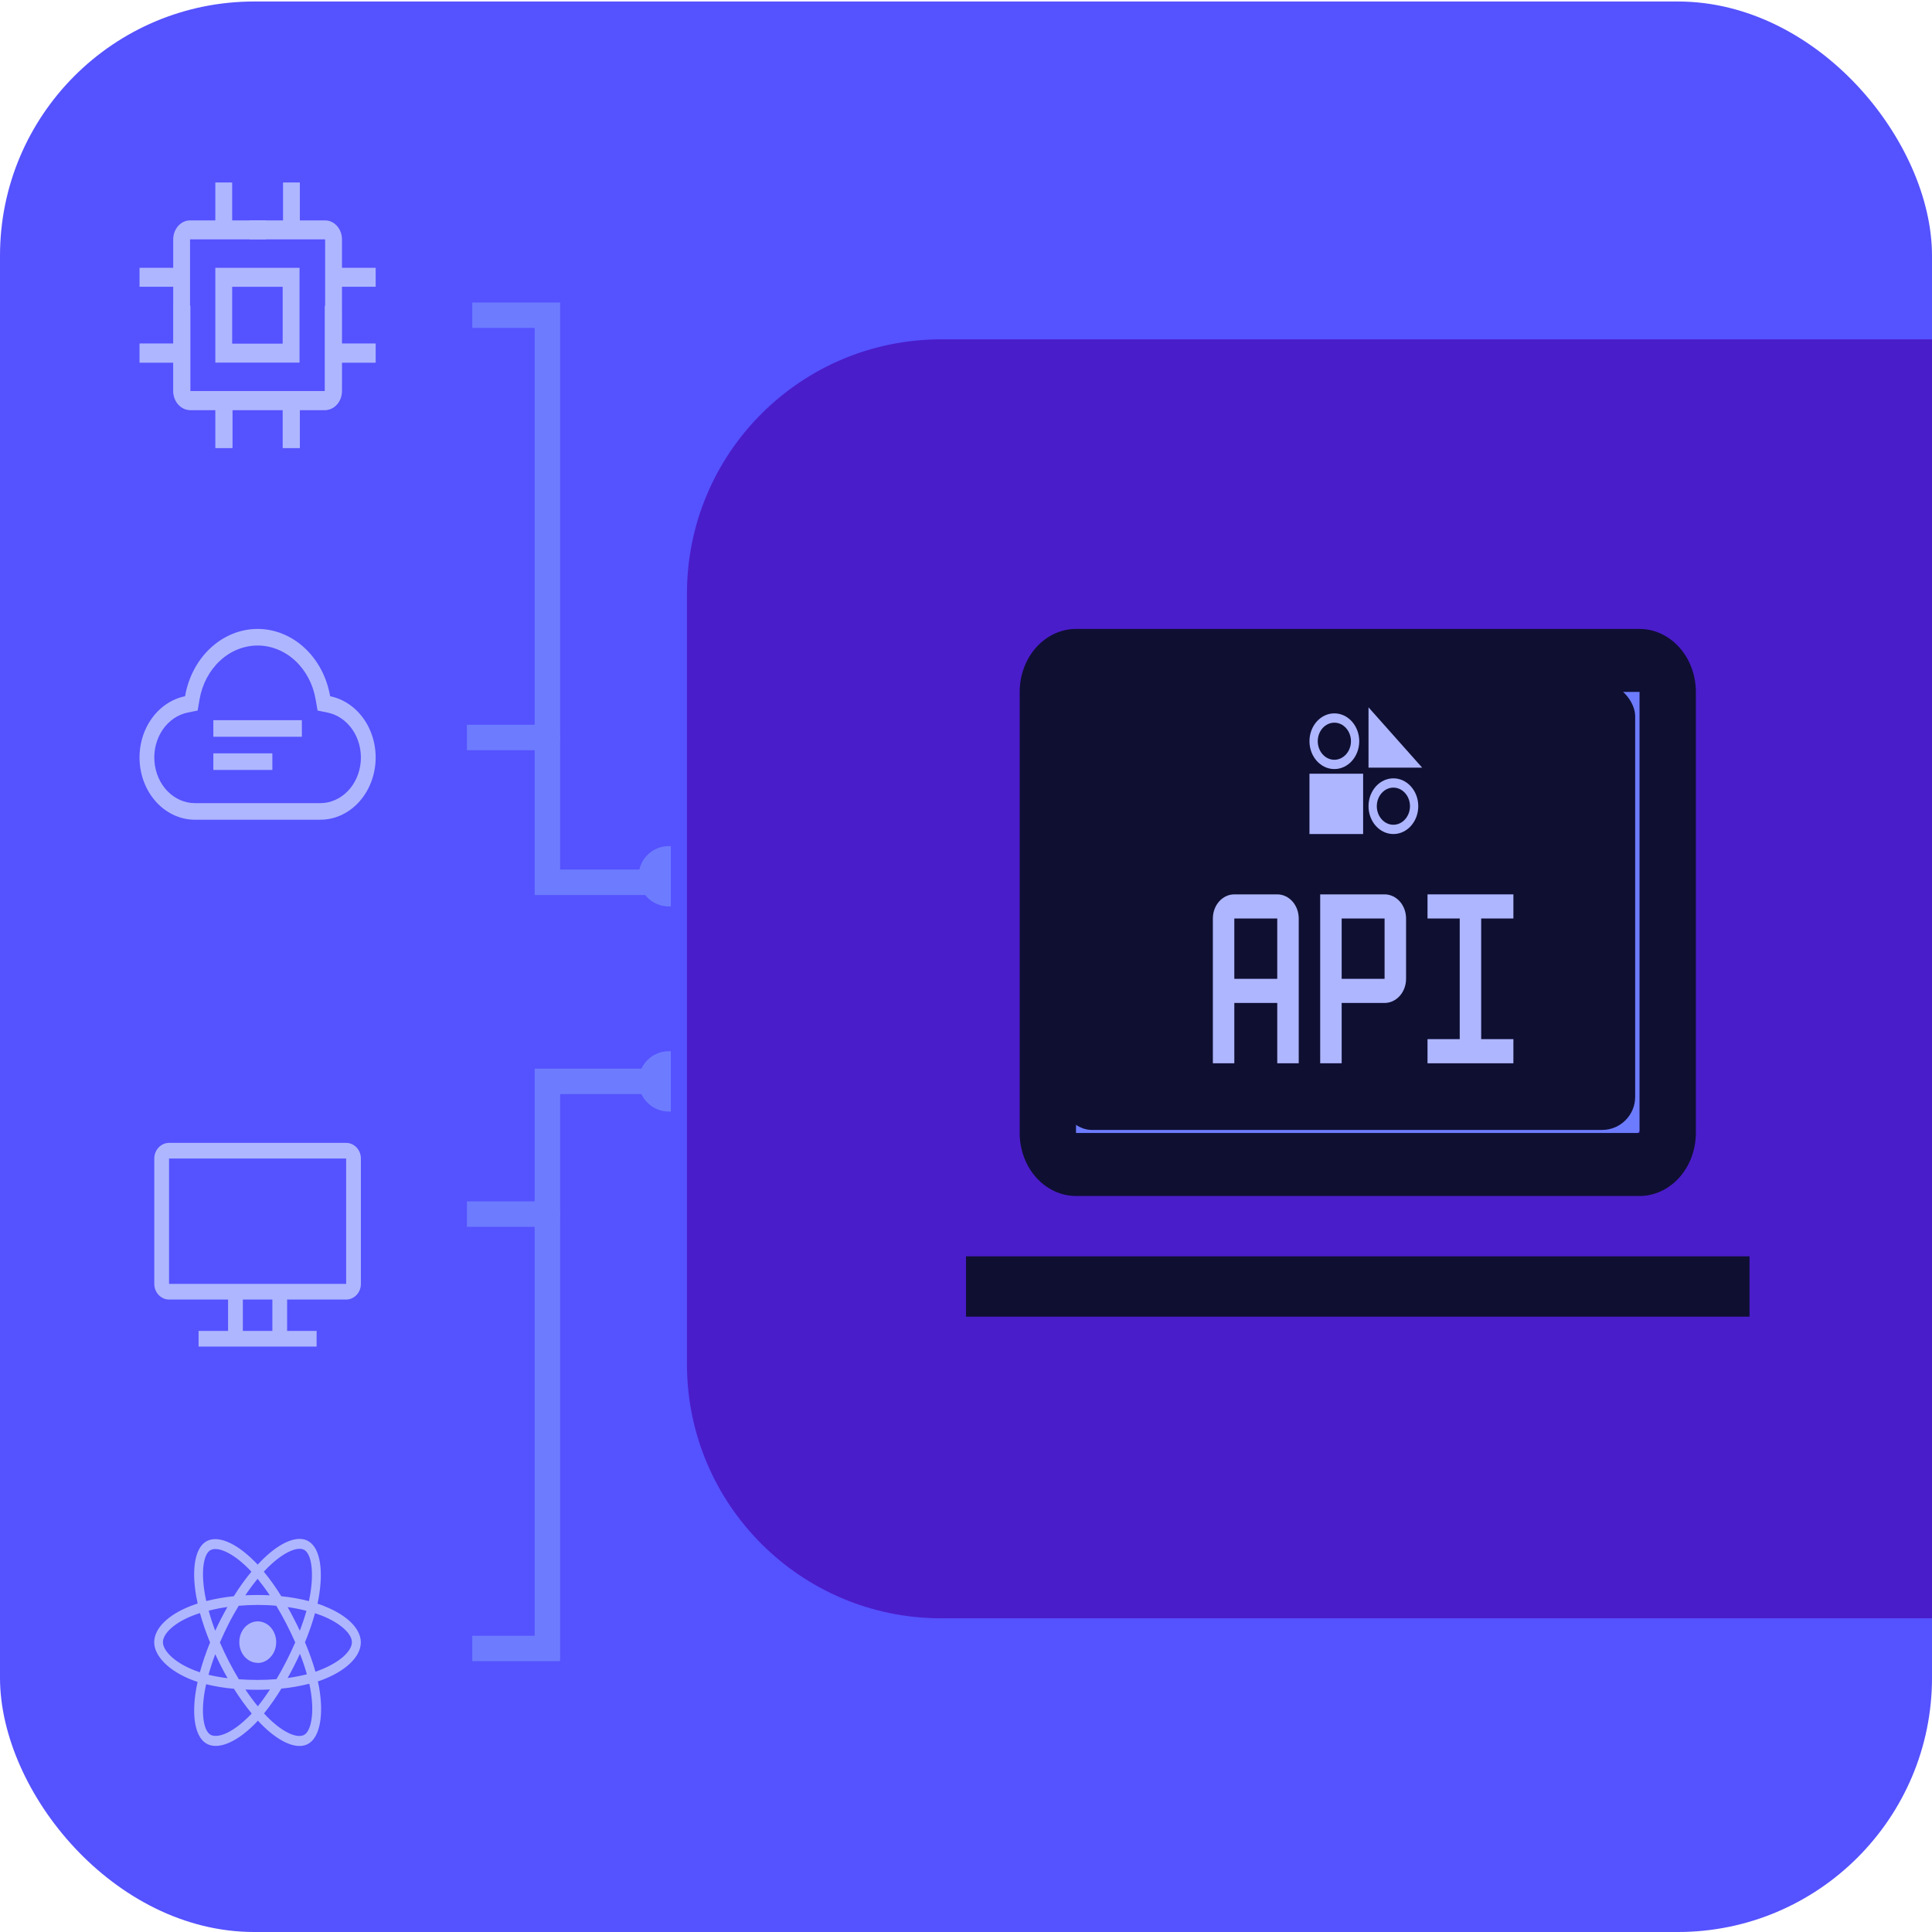 <svg width="76" height="76" viewBox="0 0 76 76" fill="none" xmlns="http://www.w3.org/2000/svg">
<rect y="0.059" width="76" height="75.941" rx="10" fill="#5552FF"/>
<path d="M27.023 23.349C27.023 17.826 31.5 13.349 37.023 13.349H76V63.66H37.023C31.5 63.66 27.023 59.182 27.023 53.66V23.349Z" fill="#4A1DCA"/>
<rect x="41.306" y="26.514" width="23.367" height="18.285" rx="1.65" fill="#0F0F32" stroke="#6D7CFF" stroke-width="0.7"/>
<path d="M64.495 47.048H42.328C41.74 47.047 41.177 46.785 40.761 46.321C40.346 45.856 40.112 45.226 40.111 44.569V27.219C40.112 26.561 40.346 25.931 40.761 25.467C41.177 25.002 41.74 24.741 42.328 24.74H64.495C65.082 24.741 65.646 25.002 66.061 25.467C66.477 25.932 66.711 26.562 66.711 27.219V44.569C66.71 45.226 66.477 45.856 66.061 46.321C65.646 46.785 65.082 47.047 64.495 47.048ZM42.328 27.219V44.569H64.495V27.219H42.328Z" fill="#0F0F32"/>
<path d="M68.822 49.421H38V51.794H68.822V49.421Z" fill="#0F0F32"/>
<path d="M50.244 35.182H48.555C48.331 35.182 48.117 35.282 47.958 35.46C47.8 35.638 47.711 35.879 47.711 36.131V41.827H48.555V39.454H50.244V41.827H51.089V36.131C51.089 35.879 51 35.638 50.841 35.46C50.683 35.282 50.468 35.182 50.244 35.182ZM48.555 38.504V36.131H50.244V38.504H48.555Z" fill="#AEB6FF"/>
<path d="M56.155 36.131H57.422V40.877H56.155V41.827H59.533V40.877H58.266V36.131H59.533V35.182H56.155V36.131Z" fill="#AEB6FF"/>
<path d="M52.778 41.827H51.933V35.182H54.466C54.69 35.182 54.905 35.282 55.064 35.46C55.222 35.638 55.311 35.879 55.311 36.131V38.504C55.311 38.756 55.222 38.998 55.064 39.175C54.905 39.354 54.69 39.454 54.466 39.454H52.778V41.827ZM52.778 38.504H54.466V36.131H52.778V38.504Z" fill="#AEB6FF"/>
<path d="M52.49 28.428C52.849 28.428 53.143 28.756 53.143 29.158C53.143 29.559 52.849 29.888 52.49 29.888C52.131 29.888 51.837 29.559 51.837 29.158C51.837 28.756 52.131 28.428 52.49 28.428ZM52.49 28.062C51.95 28.062 51.511 28.553 51.511 29.158C51.511 29.762 51.95 30.253 52.49 30.253C53.03 30.253 53.469 29.762 53.469 29.158C53.469 28.553 53.03 28.062 52.49 28.062Z" fill="#AEB6FF"/>
<path d="M54.812 30.983C55.171 30.983 55.465 31.312 55.465 31.713C55.465 32.115 55.171 32.444 54.812 32.444C54.453 32.444 54.16 32.115 54.16 31.713C54.16 31.312 54.453 30.983 54.812 30.983ZM54.812 30.618C54.272 30.618 53.834 31.109 53.834 31.713C53.834 32.318 54.272 32.809 54.812 32.809C55.352 32.809 55.791 32.318 55.791 31.713C55.791 31.109 55.352 30.618 54.812 30.618Z" fill="#AEB6FF"/>
<path d="M53.834 27.825L55.945 30.198H53.834V27.825Z" fill="#AEB6FF"/>
<path d="M53.622 30.436H51.511V32.809H53.622V30.436Z" fill="#AEB6FF"/>
<path d="M21.533 47.26C21.809 47.26 22.033 47.483 22.033 47.76C22.033 48.036 21.809 48.26 21.533 48.26V47.26ZM18.367 47.26H21.533V48.26H18.367V47.26Z" fill="#6D7CFF"/>
<path d="M21.533 28.512C21.809 28.512 22.033 28.736 22.033 29.012C22.033 29.288 21.809 29.512 21.533 29.512V28.512ZM18.367 28.512H21.533V29.512H18.367V28.512Z" fill="#6D7CFF"/>
<path d="M21.533 12.4L21.533 11.9L22.033 11.9L22.033 12.4L21.533 12.4ZM21.533 34.707L21.533 35.207L21.033 35.207L21.033 34.707L21.533 34.707ZM25.333 34.207C25.609 34.207 25.833 34.431 25.833 34.707C25.833 34.983 25.609 35.207 25.333 35.207L25.333 34.207ZM18.578 11.9L21.533 11.9L21.533 12.9L18.578 12.9L18.578 11.9ZM22.033 12.4L22.033 34.707L21.033 34.707L21.033 12.4L22.033 12.4ZM21.533 34.207L25.333 34.207L25.333 35.207L21.533 35.207L21.533 34.207Z" fill="#6D7CFF"/>
<path d="M21.533 64.846L21.533 65.346L22.033 65.346L22.033 64.846L21.533 64.846ZM21.533 42.539L21.533 42.039L21.033 42.039L21.033 42.539L21.533 42.539ZM25.333 43.039C25.609 43.039 25.833 42.815 25.833 42.539C25.833 42.263 25.609 42.039 25.333 42.039L25.333 43.039ZM18.578 65.346L21.533 65.346L21.533 64.346L18.578 64.346L18.578 65.346ZM22.033 64.846L22.033 42.539L21.033 42.539L21.033 64.846L22.033 64.846ZM21.533 43.039L25.333 43.039L25.333 42.039L21.533 42.039L21.533 43.039Z" fill="#6D7CFF"/>
<path d="M26.309 35.657C25.653 35.657 25.122 35.125 25.122 34.47C25.122 33.815 25.653 33.283 26.309 33.283L26.389 33.283L26.389 35.657L26.309 35.657Z" fill="#6D7CFF"/>
<path d="M26.309 41.352C25.653 41.352 25.122 41.883 25.122 42.539C25.122 43.194 25.653 43.725 26.309 43.725L26.389 43.725L26.389 41.352L26.309 41.352Z" fill="#6D7CFF"/>
<g clip-path="url(#clip0_18_1015)">
<path d="M14.764 13.518H13.439V12.027H12.777V15.383H7.476V9.416H10.458V8.67H9.133V7.179H8.47V8.67H7.476C7.112 8.67 6.814 9.006 6.814 9.416V10.535H5.489V11.281H6.814V13.518H5.489V14.264H6.814V15.383C6.814 15.793 7.112 16.129 7.476 16.129H8.47V17.621H9.133V16.129H11.12V17.621H11.783V16.129H12.777C13.141 16.129 13.439 15.793 13.439 15.383V14.264H14.764V13.518Z" fill="#AEB6FF"/>
<path d="M5.502 13.518H6.827V12.027H7.49V15.383H12.79V9.416H9.809V8.67H11.134V7.179H11.796V8.67H12.79C13.154 8.67 13.453 9.006 13.453 9.416V10.535H14.778V11.281H13.453V13.518H14.778V14.264H13.453V15.383C13.453 15.793 13.154 16.129 12.79 16.129H11.796V17.621H11.134V16.129H9.146V17.621H8.483V16.129H7.49C7.125 16.129 6.827 15.793 6.827 15.383V14.264H5.502V13.518Z" fill="#AEB6FF"/>
<path d="M11.783 14.264H8.47V10.535H11.783V14.264ZM9.133 13.518H11.12V11.281H9.133V13.518Z" fill="#AEB6FF"/>
</g>
<g clip-path="url(#clip1_18_1015)">
<path d="M12.752 63.176C12.664 63.144 12.577 63.111 12.49 63.085C12.505 63.02 12.519 62.951 12.531 62.883C12.728 61.799 12.601 60.928 12.156 60.641C11.733 60.364 11.039 60.651 10.339 61.339C10.27 61.408 10.203 61.476 10.136 61.548C10.093 61.499 10.046 61.453 10 61.408C9.265 60.674 8.531 60.364 8.087 60.651C7.663 60.928 7.538 61.747 7.715 62.775C7.733 62.876 7.753 62.977 7.776 63.078C7.675 63.111 7.573 63.147 7.474 63.186C6.615 63.526 6.066 64.054 6.066 64.602C6.066 65.151 6.656 65.738 7.553 66.084C7.625 66.113 7.698 66.136 7.773 66.162C7.75 66.27 7.727 66.377 7.709 66.488C7.541 67.497 7.672 68.299 8.095 68.573C8.531 68.857 9.262 68.567 9.976 67.862C10.032 67.807 10.09 67.748 10.145 67.686C10.217 67.764 10.29 67.839 10.365 67.911C11.056 68.58 11.738 68.851 12.159 68.577C12.595 68.293 12.737 67.431 12.554 66.387C12.54 66.306 12.522 66.224 12.505 66.142C12.557 66.126 12.606 66.107 12.656 66.09C13.588 65.741 14.194 65.18 14.194 64.606C14.194 64.054 13.625 63.519 12.749 63.18L12.752 63.176ZM10.566 61.633C11.167 61.046 11.727 60.814 11.982 60.977C12.255 61.153 12.36 61.868 12.188 62.801C12.177 62.863 12.165 62.922 12.151 62.984C11.794 62.892 11.428 62.827 11.065 62.791C10.856 62.452 10.627 62.129 10.377 61.825C10.438 61.76 10.499 61.695 10.563 61.633H10.566ZM8.467 65.072C8.54 65.232 8.618 65.389 8.696 65.545C8.778 65.705 8.862 65.862 8.952 66.015C8.699 65.986 8.45 65.94 8.203 65.882C8.275 65.62 8.363 65.35 8.467 65.072ZM8.467 64.152C8.365 63.881 8.278 63.617 8.209 63.359C8.441 63.3 8.688 63.251 8.946 63.216C8.859 63.366 8.778 63.522 8.696 63.676C8.615 63.832 8.54 63.989 8.467 64.149V64.152ZM8.65 64.612C8.757 64.361 8.873 64.116 8.995 63.875C9.117 63.633 9.251 63.398 9.39 63.167C9.631 63.147 9.881 63.134 10.13 63.134C10.38 63.134 10.63 63.144 10.87 63.167C11.007 63.395 11.138 63.63 11.262 63.871C11.387 64.113 11.503 64.358 11.614 64.606C11.506 64.857 11.387 65.105 11.265 65.346C11.143 65.588 11.013 65.823 10.876 66.054C10.635 66.074 10.386 66.084 10.13 66.084C9.875 66.084 9.631 66.074 9.396 66.058C9.257 65.826 9.123 65.591 8.998 65.346C8.873 65.105 8.757 64.857 8.65 64.609V64.612ZM11.564 65.542C11.646 65.382 11.724 65.222 11.799 65.056C11.904 65.317 11.994 65.588 12.072 65.862C11.823 65.924 11.57 65.973 11.315 66.009C11.402 65.855 11.483 65.699 11.564 65.542ZM11.796 64.152C11.721 63.992 11.643 63.832 11.561 63.676C11.483 63.522 11.402 63.369 11.315 63.219C11.573 63.255 11.823 63.304 12.055 63.366C11.979 63.633 11.892 63.894 11.794 64.152H11.796ZM10.133 62.106C10.302 62.315 10.461 62.53 10.612 62.755C10.293 62.739 9.974 62.739 9.651 62.755C9.808 62.52 9.971 62.302 10.133 62.106ZM8.261 60.99C8.534 60.814 9.135 61.065 9.767 61.698C9.808 61.737 9.849 61.78 9.889 61.825C9.64 62.129 9.408 62.452 9.198 62.791C8.833 62.827 8.473 62.892 8.113 62.981C8.093 62.886 8.075 62.795 8.058 62.7C7.904 61.819 8.005 61.157 8.261 60.99ZM7.863 65.784C7.796 65.761 7.73 65.738 7.663 65.712C7.265 65.558 6.94 65.363 6.714 65.144C6.513 64.951 6.409 64.756 6.409 64.599C6.409 64.266 6.85 63.839 7.587 63.552C7.68 63.516 7.773 63.483 7.866 63.454C7.976 63.849 8.107 64.234 8.264 64.609C8.107 64.991 7.974 65.382 7.863 65.78V65.784ZM9.744 67.565C9.428 67.875 9.114 68.097 8.836 68.208C8.586 68.306 8.386 68.309 8.267 68.231C8.011 68.064 7.904 67.422 8.049 66.557C8.066 66.456 8.087 66.355 8.11 66.254C8.47 66.342 8.836 66.4 9.204 66.433C9.416 66.772 9.651 67.099 9.901 67.405C9.852 67.461 9.799 67.513 9.747 67.565H9.744ZM10.142 67.121C9.976 66.922 9.814 66.701 9.654 66.462C9.811 66.469 9.968 66.472 10.13 66.472C10.293 66.472 10.458 66.469 10.621 66.459C10.47 66.688 10.313 66.909 10.142 67.121ZM12.249 67.666C12.2 67.96 12.104 68.156 11.982 68.234C11.727 68.401 11.178 68.185 10.589 67.611C10.519 67.546 10.453 67.474 10.386 67.402C10.633 67.095 10.859 66.769 11.068 66.426C11.439 66.391 11.805 66.325 12.168 66.234C12.183 66.309 12.2 66.384 12.212 66.456C12.293 66.919 12.305 67.337 12.249 67.663V67.666ZM12.545 65.712C12.502 65.728 12.455 65.744 12.409 65.761C12.296 65.363 12.156 64.978 11.997 64.602C12.151 64.23 12.284 63.849 12.392 63.46C12.473 63.486 12.554 63.516 12.633 63.545C13.384 63.836 13.843 64.269 13.843 64.599C13.843 64.955 13.347 65.412 12.543 65.712H12.545Z" fill="#AEB6FF"/>
<path d="M10.133 65.418C10.278 65.418 10.417 65.372 10.539 65.281C10.658 65.19 10.754 65.062 10.809 64.916C10.864 64.766 10.879 64.602 10.853 64.442C10.824 64.283 10.754 64.136 10.655 64.022C10.554 63.907 10.423 63.829 10.284 63.796C10.142 63.764 9.997 63.78 9.863 63.842C9.729 63.904 9.616 64.008 9.535 64.142C9.454 64.276 9.413 64.436 9.413 64.596C9.413 64.704 9.431 64.811 9.468 64.909C9.503 65.01 9.558 65.098 9.625 65.173C9.692 65.248 9.773 65.31 9.86 65.35C9.947 65.392 10.043 65.412 10.139 65.412L10.133 65.418Z" fill="#AEB6FF"/>
</g>
<g clip-path="url(#clip2_18_1015)">
<path d="M13.617 44.958H6.65C6.331 44.958 6.069 45.235 6.069 45.574V50.505C6.069 50.844 6.331 51.121 6.65 51.121H8.972V52.354H7.811V52.971H12.455V52.354H11.294V51.121H13.617C13.936 51.121 14.197 50.844 14.197 50.505V45.574C14.197 45.235 13.936 44.958 13.617 44.958ZM10.714 52.354H9.553V51.121H10.714V52.354ZM13.617 50.505H6.65V45.574H13.617V50.505Z" fill="#AEB6FF"/>
</g>
<path d="M11.875 28.33H8.392V28.982H11.875V28.33Z" fill="#AEB6FF"/>
<path d="M10.714 29.635H8.392V30.288H10.714V29.635Z" fill="#AEB6FF"/>
<path d="M10.133 25.393C10.674 25.394 11.197 25.605 11.613 25.992C12.03 26.378 12.314 26.916 12.416 27.512L12.492 27.951L12.883 28.031C13.276 28.11 13.627 28.352 13.869 28.708C14.111 29.064 14.226 29.509 14.191 29.956C14.156 30.402 13.973 30.818 13.68 31.121C13.386 31.424 13.002 31.592 12.603 31.593H7.665C7.266 31.593 6.881 31.424 6.587 31.121C6.293 30.819 6.111 30.403 6.076 29.956C6.04 29.51 6.155 29.065 6.397 28.708C6.639 28.352 6.991 28.11 7.383 28.031L7.775 27.951L7.85 27.512C7.953 26.916 8.237 26.378 8.654 25.992C9.07 25.605 9.593 25.394 10.133 25.393ZM10.133 24.74C9.458 24.741 8.804 25.006 8.284 25.489C7.763 25.972 7.408 26.643 7.28 27.388C6.745 27.497 6.265 27.827 5.935 28.312C5.605 28.798 5.449 29.405 5.497 30.014C5.545 30.623 5.794 31.189 6.195 31.602C6.596 32.015 7.12 32.245 7.663 32.246H12.603C13.147 32.245 13.671 32.015 14.071 31.602C14.472 31.189 14.721 30.623 14.769 30.014C14.817 29.405 14.661 28.798 14.331 28.312C14.001 27.827 13.522 27.497 12.987 27.388C12.858 26.643 12.503 25.971 11.982 25.488C11.46 25.004 10.806 24.74 10.13 24.74H10.133Z" fill="#AEB6FF"/>
<defs>
<clipPath id="clip0_18_1015">
<rect width="9.289" height="10.442" fill="white" transform="translate(5.489 7.179)"/>
</clipPath>
<clipPath id="clip1_18_1015">
<rect width="9.289" height="10.442" fill="white" transform="translate(5.489 59.388)"/>
</clipPath>
<clipPath id="clip2_18_1015">
<rect width="9.289" height="9.862" fill="white" transform="translate(5.489 43.725)"/>
</clipPath>
</defs>
</svg>
